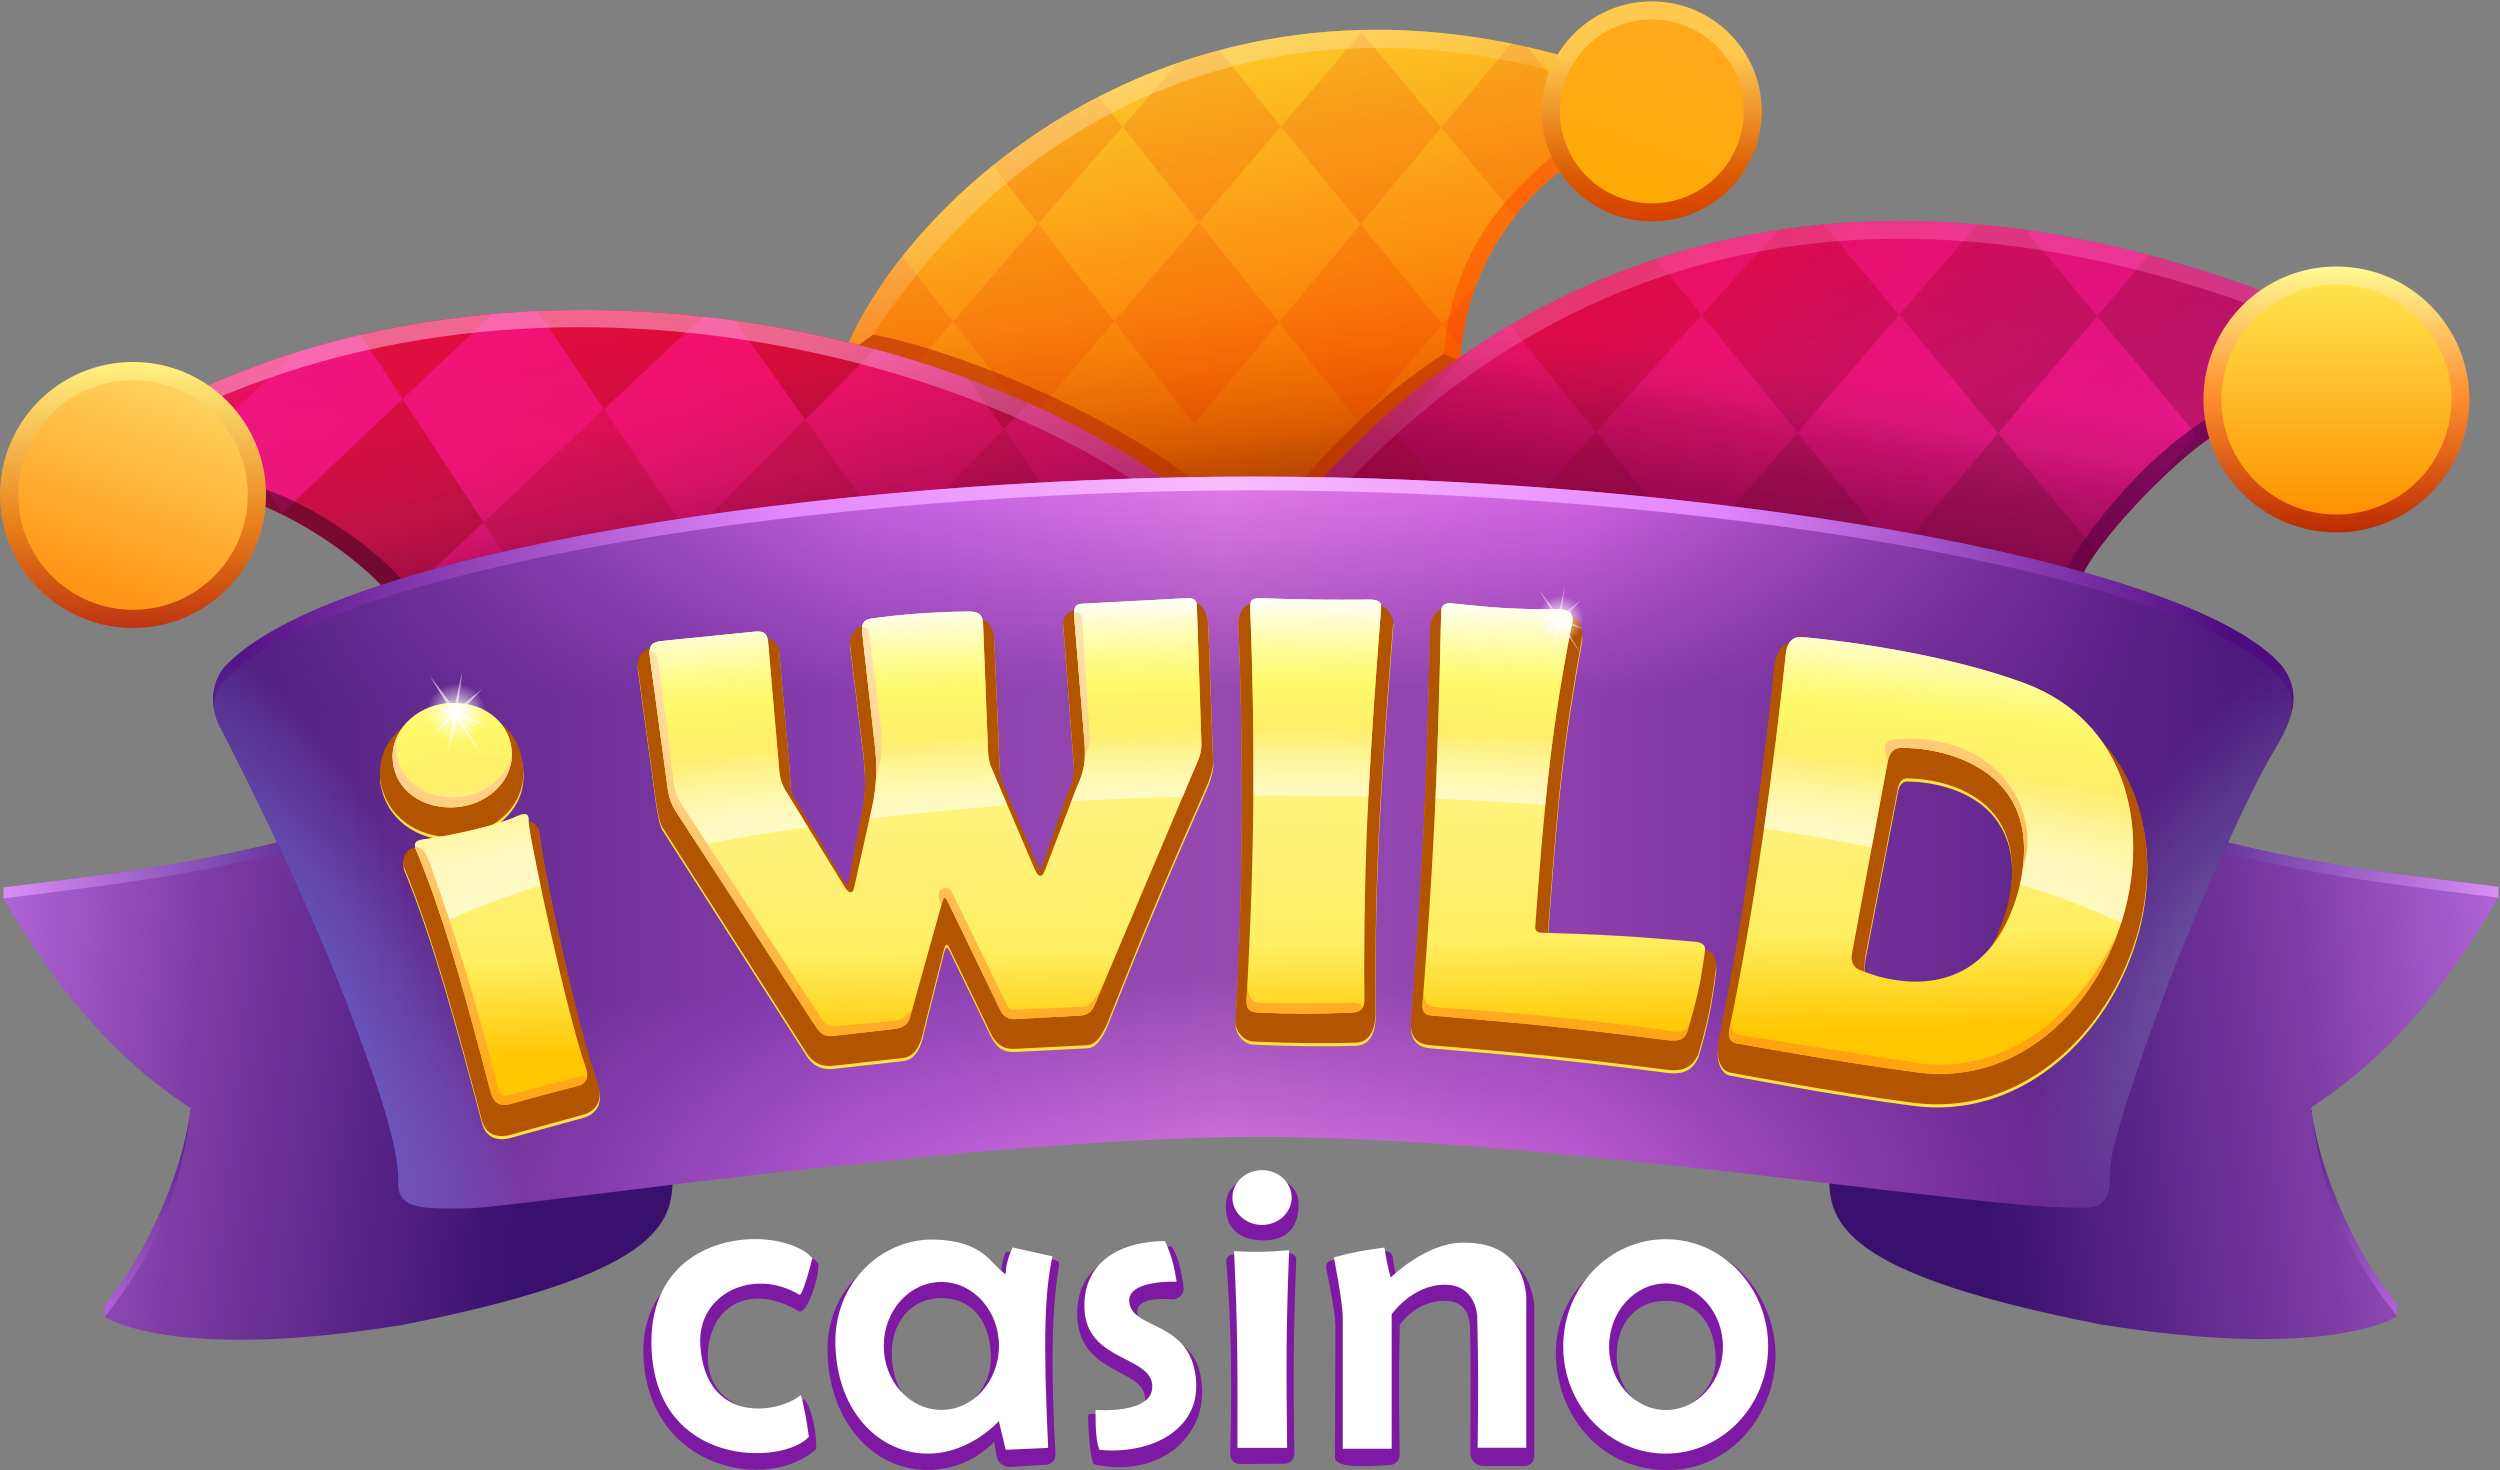 <?xml version="1.0" encoding="UTF-8"?> <svg xmlns="http://www.w3.org/2000/svg" width="760" height="447" viewBox="0 0 760 447" fill="none"><rect x="0" y="0" width="760" height="447" fill="#808080" stroke="none"/><path d="M474.145 16.739C358.455 -14.786 278.586 57.888 257.947 104.25C310.663 117.992 361.913 142.735 381.356 172.482C404.742 141.071 418.312 127.813 443.901 109.674C445.037 86.284 457.601 64.998 474.185 52.105L474.145 16.739Z" fill="url(#paint0_linear_9544_300719)"></path><path d="M474.145 16.739C358.455 -14.786 278.586 57.888 257.947 104.25C310.663 117.992 361.913 142.735 381.356 172.482C404.742 141.071 418.312 127.813 443.901 109.674C445.037 86.284 457.601 64.998 474.185 52.105L474.145 16.739Z" fill="url(#paint1_linear_9544_300719)" fill-opacity="0.4"></path><path d="M363.007 128.932L388.784 98L364.488 67.623L338.71 97.739L363.007 128.932Z" fill="#EB0F00" fill-opacity="0.13"></path><path d="M413.039 128.324L438.46 98.662L413.644 68.168L388.784 98L413.039 128.324Z" fill="#EB0F00" fill-opacity="0.13"></path><path d="M438.162 38.746L413.911 9.881L389.459 38.449L413.644 68.168L438.162 38.746Z" fill="#EB0F00" fill-opacity="0.13"></path><path d="M474.145 16.739C470.816 15.832 467.516 15.011 464.247 14.274C462.63 13.909 461.02 13.564 459.417 13.239C426.463 6.564 396.665 8.337 370.61 15.286C366.351 16.422 362.192 17.696 358.136 19.094C349.607 22.034 341.533 25.521 333.935 29.424C322.016 35.547 311.272 42.691 301.794 50.344C290.918 59.126 281.71 68.578 274.311 77.924C267.092 87.041 261.595 96.056 257.947 104.25C264.945 106.074 271.918 108.092 278.793 110.29C288.683 113.452 298.373 116.986 307.65 120.85C310.432 122.008 313.177 123.197 315.878 124.413C328.694 130.185 340.55 136.599 350.838 143.536C362.316 151.275 371.842 159.666 378.573 168.54C379.562 169.844 380.49 171.158 381.356 172.482C394.759 154.481 404.937 142.441 416.002 132.028C424.244 124.272 432.977 117.418 443.901 109.674C443.966 108.349 444.067 107.031 444.203 105.72C444.893 99.09 446.487 92.662 448.812 86.584C451.738 78.931 455.822 71.834 460.714 65.588C464.725 60.468 469.279 55.919 474.186 52.105L474.155 26.067L474.145 16.739Z" fill="#EB0F00" fill-opacity="0.13"></path><path fill-rule="evenodd" clip-rule="evenodd" d="M333.935 29.424L341.222 38.535L315.566 68.024L301.794 50.344C311.272 42.691 322.016 35.547 333.935 29.424Z" fill="#EB0F00" fill-opacity="0.13"></path><path fill-rule="evenodd" clip-rule="evenodd" d="M274.311 77.924L289.707 97.746L278.793 110.29C271.918 108.092 264.945 106.074 257.947 104.25C261.595 96.056 267.092 87.041 274.311 77.924Z" fill="#EB0F00" fill-opacity="0.13"></path><path fill-rule="evenodd" clip-rule="evenodd" d="M370.61 15.286L389.459 38.449L364.488 67.623L341.222 38.535L358.136 19.094C362.192 17.696 366.351 16.422 370.61 15.286Z" fill="#EB0F00" fill-opacity="0.13"></path><path fill-rule="evenodd" clip-rule="evenodd" d="M474.155 26.067L464.247 14.274C462.63 13.909 461.02 13.564 459.417 13.239L438.162 38.746L460.714 65.588C464.725 60.468 469.279 55.919 474.186 52.105L474.155 26.067Z" fill="#EB0F00" fill-opacity="0.13"></path><path fill-rule="evenodd" clip-rule="evenodd" d="M444.203 105.72C444.893 99.09 446.487 92.662 448.812 86.584L438.46 98.662L444.203 105.72Z" fill="#EB0F00" fill-opacity="0.13"></path><path fill-rule="evenodd" clip-rule="evenodd" d="M315.566 68.024L338.71 97.739L315.878 124.413C313.177 123.197 310.432 122.008 307.65 120.85L289.707 97.746L315.566 68.024Z" fill="#EB0F00" fill-opacity="0.13"></path><path fill-rule="evenodd" clip-rule="evenodd" d="M474.185 52.105L471.616 47.638C450.863 65.514 441.469 81.917 438.902 107.563L443.901 109.674C445.037 86.284 457.601 64.998 474.185 52.105Z" fill="#FE3D00" fill-opacity="0.4"></path><path d="M381.356 172.482C404.742 141.071 418.312 127.813 443.901 109.674L438.902 107.563C414.576 123.334 396.26 144.291 381.346 164.109L381.356 172.482Z" fill="#B72C00" fill-opacity="0.6"></path><path d="M260.869 105.023C312.547 118.909 362.272 143.285 381.356 172.483L381.346 164.109C358.265 132.96 292.672 106.561 265.4 101.759C268.202 102.716 261.405 100.488 265.4 101.759L260.869 105.023Z" fill="#B72C00" fill-opacity="0.6"></path><path d="M474.145 16.739C358.455 -14.786 278.586 57.888 257.947 104.25C258.921 104.504 259.896 104.762 260.869 105.023L265.4 101.759C310.439 32.893 385.543 -1.114 471.586 21.508L474.145 16.739Z" fill="url(#paint2_linear_9544_300719)" fill-opacity="0.5"></path><circle cx="502.147" cy="33.857" r="33.432" transform="rotate(-0.167 502.147 33.857)" fill="url(#paint3_linear_9544_300719)"></circle><circle cx="502.147" cy="33.857" r="27.949" transform="rotate(-0.167 502.147 33.857)" fill="url(#paint4_linear_9544_300719)"></circle><path d="M380.945 172.011C343.908 118.255 188.448 60.495 60.642 118.289L77.182 152.714C92.748 158.23 114.209 172.937 122.054 185.621L380.945 172.011Z" fill="url(#paint5_linear_9544_300719)"></path><path d="M380.945 172.011C343.908 118.255 188.448 60.495 60.642 118.289L77.182 152.714C92.748 158.23 114.209 172.937 122.054 185.621L380.945 172.011Z" fill="url(#paint6_radial_9544_300719)" fill-opacity="0.28"></path><g style="mix-blend-mode:multiply"><path fill-rule="evenodd" clip-rule="evenodd" d="M149.69 95.445C136.34 96.624 122.936 98.699 109.626 101.789L122.409 121.295L149.69 95.445Z" fill="url(#paint7_linear_9544_300719)" fill-opacity="0.27"></path><path fill-rule="evenodd" clip-rule="evenodd" d="M213.648 96.252C197.288 94.455 180.445 93.799 163.431 94.54L183.612 124.42L213.648 96.252Z" fill="url(#paint8_linear_9544_300719)" fill-opacity="0.27"></path><path fill-rule="evenodd" clip-rule="evenodd" d="M266.001 106.134C252.408 102.465 238.127 99.511 223.393 97.465L244.77 127.521L266.001 106.134Z" fill="url(#paint9_linear_9544_300719)" fill-opacity="0.27"></path><path fill-rule="evenodd" clip-rule="evenodd" d="M312.697 122.601C306.867 120.004 300.786 117.53 294.487 115.202L305.125 130.446L312.697 122.601Z" fill="url(#paint10_linear_9544_300719)" fill-opacity="0.27"></path><path fill-rule="evenodd" clip-rule="evenodd" d="M122.409 121.295L146.973 158.779L120.624 183.489C113.523 173.658 99.114 163.01 86.086 156.54L85.751 156.029L122.409 121.295Z" fill="url(#paint11_linear_9544_300719)" fill-opacity="0.27"></path><path fill-rule="evenodd" clip-rule="evenodd" d="M380.945 172.011C374.563 162.749 364.666 153.368 352 144.479L349.369 146.86L330.338 166.577L305.125 130.446L312.697 122.601C306.867 120.004 300.786 117.53 294.487 115.202L305.125 130.446L271.573 165.206L244.77 127.521L266.001 106.134C252.408 102.465 238.127 99.511 223.393 97.465L244.77 127.521L209.621 162.928L183.612 124.42L213.648 96.252C197.288 94.455 180.445 93.799 163.431 94.54L183.612 124.42L146.973 158.779L122.409 121.295L149.69 95.445C136.34 96.624 122.936 98.699 109.626 101.789L122.409 121.295L85.751 156.029L67.576 128.295L89.88 107.161C80.019 110.251 70.252 113.944 60.642 118.29L77.182 152.714C79.995 153.711 83.002 155.008 86.086 156.54C99.114 163.01 113.523 173.658 120.624 183.489L146.973 158.779L163.147 183.461L190.674 182.014L221.42 180.397L258.808 178.432L280.18 177.308L322.107 175.104L380.945 172.011Z" fill="url(#paint12_linear_9544_300719)" fill-opacity="0.27"></path></g><path d="M77.182 152.714C92.748 158.23 114.209 172.937 122.054 185.621L128.333 185.291L126.576 182.068C118.73 169.384 97.269 154.677 81.703 149.161L74.246 146.604L77.182 152.714Z" fill="#2F001B" fill-opacity="0.5"></path><path d="M380.945 172.011C343.908 118.255 188.448 60.495 60.642 118.29L62.651 122.472C186.197 67.892 333.313 120.895 375.817 172.872L380.945 172.011Z" fill="url(#paint13_linear_9544_300719)" fill-opacity="0.5"></path><path d="M380.945 172.011C343.908 118.255 188.448 60.495 60.642 118.289L77.182 152.714C92.748 158.23 114.209 172.937 122.054 185.621L380.945 172.011Z" fill="url(#paint14_linear_9544_300719)"></path><circle cx="40.435" cy="150.473" r="40.435" fill="url(#paint15_linear_9544_300719)"></circle><circle cx="40.435" cy="150.473" r="34.896" fill="url(#paint16_linear_9544_300719)"></circle><path d="M695.196 91.391C523.61 23.956 424.206 113.62 388.052 162.597L633.145 174.489C639 162.597 662.977 137.597 675.511 130.822L695.196 91.391Z" fill="url(#paint17_linear_9544_300719)"></path><path d="M695.196 91.391C523.61 23.956 424.206 113.62 388.052 162.597L633.145 174.489C639 162.597 662.977 137.597 675.511 130.822L695.196 91.391Z" fill="url(#paint18_radial_9544_300719)" fill-opacity="0.29"></path><g style="mix-blend-mode:multiply"><path fill-rule="evenodd" clip-rule="evenodd" d="M653.254 77.546C666.723 81.12 680.702 85.695 695.196 91.391L675.511 130.822C669.471 134.087 660.772 141.585 652.726 149.808L667.702 132.142L637.569 96.079L653.254 77.546ZM607.41 131.713L637.569 96.079L615.69 69.893C610.766 69.203 605.92 68.65 601.152 68.227L577.351 95.733L554.378 68.236C549.717 68.671 545.149 69.233 540.674 69.913L517.291 95.762L503.422 78.784C487.052 84.168 472.272 91.097 459.051 98.865L485.156 131.286L453.94 165.794L514.195 168.718L515.339 168.773L573.651 171.602L579.472 171.885L631.855 174.427L633.145 174.489C634.116 172.517 635.586 170.184 637.419 167.633L607.41 131.713ZM546.443 131.451L514.764 168.059L485.156 131.286L517.291 95.762L546.443 131.451ZM546.443 131.451L576.495 168.241L607.41 131.713L577.351 95.733L546.443 131.451ZM446.569 106.739C419.639 124.927 400.247 146.076 388.052 162.597L410.338 163.678L450.781 165.641L424.233 131.207L446.569 106.739Z" fill="url(#paint19_linear_9544_300719)" fill-opacity="0.27"></path></g><path d="M675.511 130.822L679.789 122.252C656.693 133.274 636.047 158.293 627.291 174.205L633.145 174.489C639 162.597 662.977 137.597 675.511 130.822Z" fill="#54004B" fill-opacity="0.66"></path><path d="M695.196 91.391C523.61 23.956 424.206 113.62 388.052 162.597L395.402 162.954C434.758 114.48 525.971 31.999 692.941 95.908L695.196 91.391Z" fill="url(#paint20_linear_9544_300719)" fill-opacity="0.34"></path><path d="M695.196 91.391C523.61 23.956 424.206 113.62 388.052 162.597L633.145 174.489C639 162.597 662.977 137.597 675.511 130.822L695.196 91.391Z" fill="url(#paint21_linear_9544_300719)"></path><circle cx="710.27" cy="121.435" r="40.415" fill="url(#paint22_linear_9544_300719)"></circle><circle cx="710.27" cy="121.435" r="34.978" fill="url(#paint23_linear_9544_300719)"></circle><path d="M638.168 402.548C564.576 388.058 556.1 373.679 556.1 358.791L609.093 328.01L671.392 254.651C703.515 262.852 723.792 265.097 759.496 269.581V272.899C743.908 299.725 726.472 321.097 702.648 336.64C704.818 357.656 718.535 385.227 728.715 396.207V400.136C728.715 400.136 708.394 414.004 638.168 402.548Z" fill="url(#paint24_linear_9544_300719)"></path><path d="M728.715 400.136V396.207C718.535 385.227 704.818 357.656 702.648 336.64C705.182 361.177 712.946 380.413 728.715 400.136Z" fill="url(#paint25_linear_9544_300719)"></path><path d="M759.496 272.899V269.581C757.18 269.29 754.93 269.009 752.737 268.735L752.728 268.733C721.109 264.78 701.429 262.32 671.392 254.651V257.969C701.429 265.637 721.109 268.098 752.728 272.051C754.924 272.326 757.177 272.608 759.496 272.899Z" fill="url(#paint26_linear_9544_300719)"></path><path d="M122.383 402.759C195.975 388.269 204.451 373.89 204.451 359.002L151.458 328.221L89.159 254.862C57.035 263.063 36.758 265.308 1.055 269.792V273.11C16.643 299.936 34.079 321.309 57.903 336.851C55.732 357.867 42.016 385.438 31.836 396.418V400.347C31.836 400.347 52.157 414.215 122.383 402.759Z" fill="url(#paint27_linear_9544_300719)"></path><path d="M31.836 400.347V396.418C42.016 385.438 55.732 357.867 57.903 336.851C55.369 361.388 47.605 380.624 31.836 400.347Z" fill="url(#paint28_linear_9544_300719)"></path><path d="M1.055 273.11V269.792C3.37 269.501 5.621 269.22 7.814 268.946L7.823 268.945C39.442 264.991 59.121 262.531 89.159 254.862V258.18C59.121 265.848 39.442 268.309 7.823 272.262C5.627 272.537 3.374 272.819 1.055 273.11Z" fill="url(#paint29_linear_9544_300719)"></path><path d="M66.529 220.313C66.529 220.313 92.978 270.617 107.971 311.714C117.206 336.069 121.315 350.852 121.065 359.356C120.815 367.859 128.52 367.423 142.447 367.308C156.374 367.194 296.281 345.878 381.531 345.587C466.781 345.296 598.404 367.106 630.541 367.106C634.655 367.106 638.511 367.732 640.485 363.631C641.786 360.929 641.073 357.983 641.671 353.36C642.757 344.972 650.85 321.242 658.613 300.525C667.687 276.313 684.037 240.027 691.186 228.368C698.336 216.709 698.886 209.89 693.95 202.796C665.366 168.872 509.971 144.883 381.531 144.883C253.091 144.883 101.268 167.371 68.251 202.796C68.251 202.796 61.782 209.835 66.529 220.313Z" fill="url(#paint30_linear_9544_300719)"></path><path d="M66.529 220.313C66.529 220.313 92.978 270.617 107.971 311.714C117.206 336.069 121.315 350.852 121.065 359.356C120.815 367.859 128.52 367.423 142.447 367.308C156.374 367.194 296.281 345.878 381.531 345.587C466.781 345.296 598.404 367.106 630.541 367.106C634.655 367.106 638.511 367.732 640.485 363.631C641.786 360.929 641.073 357.983 641.671 353.36C642.757 344.972 650.85 321.242 658.613 300.525C667.687 276.313 684.037 240.027 691.186 228.368C698.336 216.709 698.886 209.89 693.95 202.796C665.366 168.872 509.971 144.883 381.531 144.883C253.091 144.883 101.268 167.371 68.251 202.796C68.251 202.796 61.782 209.835 66.529 220.313Z" fill="url(#paint31_radial_9544_300719)"></path><path fill-rule="evenodd" clip-rule="evenodd" d="M68.251 202.796C68.251 202.796 64.085 207.33 64.893 214.536C65.597 210.741 66.892 208.421 68.251 206.963C101.268 171.537 253.091 149.05 381.531 149.05C509.971 149.05 665.366 173.039 693.95 206.963C695.476 208.774 696.828 211.332 696.594 216.68C697.936 211.374 696.97 207.136 693.95 202.796C665.366 168.872 509.971 144.883 381.531 144.883C253.091 144.883 101.268 167.371 68.251 202.796Z" fill="url(#paint32_linear_9544_300719)"></path><path d="M66.529 220.313C66.529 220.313 92.978 270.617 107.971 311.714C117.206 336.069 121.315 350.852 121.065 359.356C120.815 367.859 128.52 367.423 142.447 367.308C156.374 367.194 296.281 345.878 381.531 345.587C466.781 345.296 598.404 367.106 630.541 367.106C634.655 367.106 638.511 367.732 640.485 363.631C641.786 360.929 641.073 357.983 641.671 353.36C642.757 344.972 650.85 321.242 658.613 300.525C667.687 276.313 684.037 240.027 691.186 228.368C698.336 216.709 698.886 209.89 693.95 202.796C665.366 168.872 509.971 144.883 381.531 144.883C253.091 144.883 101.268 167.371 68.251 202.796C68.251 202.796 61.782 209.835 66.529 220.313Z" fill="url(#paint33_radial_9544_300719)" fill-opacity="0.37"></path><path d="M66.529 220.313C66.529 220.313 92.978 270.617 107.971 311.714C117.206 336.069 121.315 350.852 121.065 359.356C120.815 367.859 128.52 367.423 142.447 367.308C156.374 367.194 296.281 345.878 381.531 345.587C466.781 345.296 598.404 367.106 630.541 367.106C634.655 367.106 638.511 367.732 640.485 363.631C641.786 360.929 641.073 357.983 641.671 353.36C642.757 344.972 650.85 321.242 658.613 300.525C667.687 276.313 684.037 240.027 691.186 228.368C698.336 216.709 698.886 209.89 693.95 202.796C665.366 168.872 509.971 144.883 381.531 144.883C253.091 144.883 101.268 167.371 68.251 202.796C68.251 202.796 61.782 209.835 66.529 220.313Z" fill="url(#paint34_radial_9544_300719)" fill-opacity="0.6"></path><path d="M123.307 265.592C131.639 285.894 139.033 313.116 146.544 341.497C148.018 347.065 152.867 346.704 155.895 345.766C158.923 344.828 176.561 340.099 177.961 339.633C179.361 339.166 184.169 336.868 181.701 329.97C176.091 314.294 165.68 268.055 164.012 253.962C163.814 252.294 162.164 249.248 157.408 251.446C152.652 253.644 136.552 257.228 126.066 258.693C123.337 259.075 121.651 262.298 123.307 265.592Z" fill="#FFE140"></path><path d="M159.106 234.559C160.124 247.413 147.486 255.429 137.224 255.429C126.962 255.429 117.243 249.268 115.588 237.738C114.57 222.848 128.489 217.121 138.751 217.121C149.013 217.121 158.088 221.705 159.106 234.559Z" fill="#FFE140"></path><path d="M193.914 203.638C193.547 200.528 195.58 198.298 198.569 197.866L228.598 194.722C232.568 193.627 236.561 195.571 236.878 198.311L240.089 234.559C240.274 237.479 240.329 241.125 240.988 242.582L256.963 269.453C257.159 269.774 257.703 270.202 257.978 269.453L261.949 248.399C263.264 243.188 263.225 237.098 262.503 230.023L258.44 196.847C258.151 194.296 260.203 191.512 262.041 191.24C269.228 190.175 285.948 189.309 297.562 189.189C301.636 189.147 302.293 193.981 302.368 196.847L303.671 227.804C303.796 230.824 303.759 236.528 304.731 238.557L315.49 263.971C315.49 263.971 316.292 265.716 316.952 263.971L324.647 241.882C327.014 236.817 326.627 235.024 326.135 228.855L323.266 190.77C323.266 188.344 324.594 186.676 326.666 186.478L363.43 184.478C365.982 184.265 367.362 188.542 367.362 191.304L368.849 232.638C368.849 235.232 367.347 239.027 366.689 240.393C354.804 267.287 348.436 282.372 337.741 309.288C337.171 310.81 334.638 318.356 330.83 318.672L308.258 319.814C304.263 319.814 302.361 318.038 299.951 312.395L288.729 289.252C288.005 287.796 287.609 287.758 287.115 289.252L280.85 314.078C280.352 317.372 278.557 322.017 274.887 322.534L252.556 325.027C249.195 325.027 247.043 323.884 245.075 320.799L201.387 252.395C200.405 250.763 199.686 246.096 199.43 244.342L193.914 203.638Z" fill="#FFE140"></path><path d="M376.562 191.304C376.459 188.591 377.288 184.33 381.302 184.478C394.343 184.961 405.679 184.551 418.472 184.478C420.645 184.478 423.758 187.882 423.575 190.302C420.158 235.296 417.891 262.08 418.197 308.76C418.197 316.796 414.195 317.841 412.496 317.9C402.814 318.232 392.296 318.059 381.109 317.582C377.916 317.446 375.439 314.113 375.612 311.139C378.049 269.295 377.983 228.582 376.562 191.304Z" fill="#FFE140"></path><path fill-rule="evenodd" clip-rule="evenodd" d="M522.51 317.088C530.072 280.75 535.814 238.24 539.557 202.71C540.003 200.266 541.341 196.097 544.82 196.491C544.82 196.491 590.625 201.753 620.249 212.598C683.718 241.94 645.425 344.479 581.657 336.187C557.959 333.106 525.798 326.963 525.798 326.963C523.39 326.433 521.351 322.657 522.51 317.088ZM579.756 237.577C577.538 237.577 577.072 240.361 577.072 240.361L567.333 290.584C566.828 292.949 566.407 297.564 567.771 298.351C567.771 298.351 598.952 317.884 610.484 275.744C617.979 241.936 589.224 237.577 579.756 237.577Z" fill="#FFE140"></path><path d="M439.365 186.186C452.103 187.587 464.517 188.245 477.158 188.245C480.392 188.245 481.415 192.449 480.879 195.468C475.391 226.383 473.923 239.919 471.023 279.008C470.929 280.268 470.002 287.769 471.864 287.84C490.153 288.364 499.298 289.535 517.431 289.535C521.703 289.535 521.914 293.892 521.703 295.554C520.431 305.586 519.163 312.062 516.257 321.572C515.16 323.755 513.429 327.01 506.859 326.163C479.422 322.629 462.973 321.009 434.883 318.688C429.863 318.273 428.707 315.075 429.01 311.139C432.226 269.374 433.67 243.62 434.769 192.623C434.811 190.565 435.722 185.785 439.365 186.186Z" fill="#FFE140"></path><path d="M123.252 264.642C131.585 284.943 138.978 312.165 146.49 340.547C147.964 346.115 152.813 345.754 155.841 344.815C158.869 343.877 176.507 339.149 177.907 338.682C179.307 338.215 184.115 335.917 181.646 329.019C176.037 313.343 165.626 267.104 163.957 253.012C163.76 251.344 162.11 248.297 157.354 250.495C152.598 252.694 136.498 256.277 126.012 257.743C123.283 258.124 121.597 261.347 123.252 264.642Z" fill="#B25400"></path><path d="M159.051 233.609C160.07 246.463 147.431 254.478 137.169 254.478C126.907 254.478 117.188 248.317 115.534 236.788C114.516 221.897 128.435 216.17 138.697 216.17C148.959 216.17 158.033 220.754 159.051 233.609Z" fill="#B25400"></path><path d="M193.86 202.687C193.493 199.578 195.525 197.347 198.515 196.915L228.543 193.771C232.514 192.676 236.507 194.621 236.824 197.36L240.034 233.609C240.22 236.528 240.275 240.175 240.933 241.631L256.908 268.502C257.105 268.824 257.648 269.251 257.924 268.502L261.895 247.449C263.21 242.237 263.171 236.147 262.449 229.073L258.386 195.897C258.097 193.346 260.149 190.562 261.987 190.289C269.174 189.224 285.894 188.359 297.507 188.239C301.582 188.197 302.238 193.03 302.314 195.897L303.617 226.853C303.742 229.873 303.705 235.578 304.676 237.607L315.436 263.02C315.436 263.02 316.237 264.766 316.898 263.02L324.593 240.931C326.96 235.866 326.573 234.074 326.08 227.904L323.211 189.82C323.211 187.393 324.539 185.726 326.612 185.527L363.376 183.528C365.928 183.315 367.307 187.591 367.307 190.354L368.795 231.687C368.795 234.282 367.293 238.076 366.635 239.442C354.75 266.336 348.382 281.421 337.687 308.338C337.116 309.86 334.583 317.405 330.776 317.722L308.203 318.863C304.209 318.863 302.307 317.088 299.897 311.445L288.674 288.302C287.951 286.846 287.555 286.808 287.061 288.302L280.795 313.128C280.298 316.422 278.502 321.066 274.833 321.583L252.501 324.077C249.141 324.077 246.988 322.933 245.021 319.849L201.333 251.444C200.351 249.813 199.632 245.145 199.376 243.392L193.86 202.687Z" fill="#B25400"></path><path d="M376.508 190.354C376.405 187.641 377.234 183.379 381.248 183.528C394.288 184.011 405.625 183.6 418.418 183.528C420.591 183.528 423.704 186.932 423.52 189.351C420.104 234.345 417.837 261.129 418.142 307.81C418.142 315.846 414.141 316.891 412.442 316.949C402.76 317.282 392.241 317.108 381.055 316.631C377.862 316.495 375.385 313.163 375.558 310.189C377.995 268.344 377.928 227.631 376.508 190.354Z" fill="#B25400"></path><path fill-rule="evenodd" clip-rule="evenodd" d="M522.456 316.137C530.018 279.799 535.76 237.29 539.503 201.76C539.949 199.315 541.287 195.147 544.765 195.541C544.765 195.541 590.571 200.803 620.195 211.647C683.664 240.99 645.371 343.528 581.603 335.237C557.905 332.155 525.743 326.013 525.743 326.013C523.336 325.482 521.297 321.706 522.456 316.137ZM579.702 236.626C577.484 236.626 577.018 239.411 577.018 239.411L567.278 289.633C566.774 291.998 566.353 296.613 567.717 297.401C567.717 297.401 598.898 316.933 610.429 274.793C617.924 240.986 589.17 236.626 579.702 236.626Z" fill="#B25400"></path><path d="M439.311 185.235C452.049 186.636 464.462 187.295 477.104 187.295C480.337 187.295 481.361 191.499 480.825 194.518C475.336 225.433 473.869 238.968 470.968 278.058C470.875 279.318 469.948 286.819 471.809 286.889C490.099 287.414 499.244 288.584 517.377 288.584C521.648 288.584 521.859 292.941 521.648 294.604C520.376 304.636 519.109 311.111 516.202 320.621C515.105 322.804 513.375 326.059 506.805 325.213C479.367 321.679 462.919 320.059 434.829 317.738C429.809 317.323 428.652 314.125 428.956 310.189C432.172 268.423 433.616 242.67 434.714 191.672C434.757 189.614 435.667 184.834 439.311 185.235Z" fill="#B25400"></path><path d="M127.062 259.712C135.395 280.013 141.313 302.376 148.825 330.758L149.182 332.104C150.478 336.395 153.118 336.29 156.146 335.352C159.174 334.414 175.658 330.093 175.658 330.093C175.658 330.093 179.928 329.603 178.004 324.228C172.395 308.551 161.626 257.943 160.744 250.496C160.547 248.828 161.478 246.119 156.722 248.317C151.966 250.515 139.224 253.707 128.739 255.173C126.01 255.554 125.406 256.417 127.062 259.712Z" fill="url(#paint35_linear_9544_300719)"></path><path d="M155.614 229.32C155.614 238.116 147.232 245.447 136.97 245.447C126.708 245.447 119.352 238.768 119.352 229.972C119.352 221.176 127.651 213.705 137.913 213.705C148.175 213.705 155.614 220.524 155.614 229.32Z" fill="url(#paint36_linear_9544_300719)"></path><path d="M197.546 199.652C197.179 196.542 197.868 195.316 200.857 194.884L228.291 192.128C232.077 191.563 233.173 192.327 233.491 195.066L236.893 234.117C237.078 237.037 238.025 239.248 239.555 241.513L256.862 269.766C258.081 271.703 259.238 271.815 259.672 269.766L264.702 247.134C266.017 241.923 266.847 235.278 266.125 228.203L262.082 191.962C261.793 189.412 262.879 188.347 264.717 188.074C271.903 187.009 282.672 186.015 294.286 185.895C297.744 185.895 298.785 186.954 298.86 189.82L300.35 227.905C300.475 230.925 300.848 232.349 301.82 234.378L314.699 264.589C315.792 266.721 316.715 266.905 317.657 264.589L327.272 239.442C329.638 234.378 330.131 231.263 329.638 225.094L326.507 186.96C326.507 184.534 326.886 183.726 328.959 183.528L360.536 181.861C363.088 181.648 363.862 182.466 363.862 184.592L365.243 225.991C365.243 228.585 364.575 230.489 363.917 231.855L332.886 305.24C331.977 307.431 330.903 308.563 328.448 308.736L308.68 309.812C306.582 309.955 305.067 309.256 303.838 306.585L288.104 274.04C287.38 272.584 286.984 272.546 286.49 274.04L276.807 308.736C276.319 310.994 275.168 312.309 272.1 312.771L253.273 314.923C251.002 315.193 249.592 314.645 247.625 311.56L204.994 245.933C204.011 244.302 203.317 242.11 203.062 240.356L197.546 199.652Z" fill="url(#paint37_linear_9544_300719)"></path><path d="M380.093 185.527C379.99 182.814 380.093 181.738 383.422 181.861C396.462 182.344 403.657 182.353 416.451 182.281C418.623 182.281 420.001 182.826 419.867 184.592C416.451 229.586 414.477 257.395 414.782 304.076C414.782 307.064 412.928 307.734 411.207 307.81C399.928 308.311 393.633 308.287 382.446 307.81C379.494 307.684 378.777 306.494 378.951 303.52C381.439 260.799 381.568 224.236 380.093 185.527Z" fill="url(#paint38_linear_9544_300719)"></path><path d="M438.093 186.932L438.096 186.795C438.139 184.737 438.173 183.053 441.817 183.454C454.555 184.855 461.008 185.235 473.65 185.235C476.883 185.235 478.531 186.344 477.936 189.351C471.614 221.289 469.625 242.448 466.725 281.537C466.631 282.797 467.041 283.484 468.903 283.554C487.192 284.079 497.378 284.69 515.439 286.296C516.968 286.432 518.554 287.133 518.343 288.796C517.07 298.828 515.744 304.427 512.838 313.937C511.741 316.12 510.565 316.651 506.245 316.138C478.807 312.603 463.199 311.039 435.109 308.717C432.91 308.513 432.275 307.404 432.447 305.169C435.664 263.404 436.995 237.929 438.093 186.932Z" fill="url(#paint39_linear_9544_300719)"></path><path fill-rule="evenodd" clip-rule="evenodd" d="M525.783 312.597C533.345 276.258 539.224 233.653 542.967 198.123C543.414 195.678 544.617 193.294 548.095 193.688C548.095 193.688 585.567 196.755 615.191 207.6C676.839 230.167 645.218 334.111 582.935 326.012C559.237 322.931 527.861 317.17 527.861 317.17C525.454 316.639 525.361 314.623 525.783 312.597ZM577.412 227.387C574.347 227.555 573.864 231.526 573.864 231.526L563.022 289.774C562.518 292.139 563.433 293.817 564.796 294.604C564.796 294.604 602.15 312.597 613.682 270.457C623.414 231.526 586.866 226.866 577.412 227.387Z" fill="url(#paint40_linear_9544_300719)"></path><path d="M155.614 229.32C155.614 238.116 147.232 245.447 136.97 245.447C126.708 245.447 119.352 238.768 119.352 229.972C119.352 221.176 127.651 213.705 137.913 213.705C148.175 213.705 155.614 220.524 155.614 229.32Z" fill="url(#paint41_radial_9544_300719)"></path><path fill-rule="evenodd" clip-rule="evenodd" d="M134.638 280.537C132.278 273.279 129.8 266.384 127.062 259.712C125.406 256.417 126.01 255.554 128.739 255.173C139.224 253.707 151.966 250.515 156.722 248.317C160.69 246.483 160.699 248.065 160.708 249.608C160.71 249.914 160.711 250.219 160.744 250.496C161.035 252.949 162.399 260.089 164.298 269.121C153.413 272.591 143.467 276.395 134.638 280.537Z" fill="url(#paint42_radial_9544_300719)"></path><path fill-rule="evenodd" clip-rule="evenodd" d="M200.857 194.884C197.868 195.316 197.179 196.542 197.546 199.652L203.062 240.356C203.317 242.11 204.011 244.302 204.994 245.933L212.223 257.061C222.911 254.947 234.07 253.055 245.601 251.383L239.555 241.513C238.025 239.248 237.078 237.037 236.893 234.117L233.491 195.066C233.173 192.327 232.077 191.563 228.291 192.128L200.857 194.884ZM264.308 248.903C277.927 247.259 291.966 245.903 306.278 244.834L301.82 234.378C300.848 232.349 300.475 230.925 300.35 227.905L298.86 189.82C298.785 186.954 297.744 185.895 294.286 185.895C282.672 186.015 271.903 187.009 264.717 188.074C262.879 188.347 261.793 189.412 262.082 191.962L266.125 228.203C266.847 235.278 266.017 241.923 264.702 247.134L264.308 248.903ZM325.694 243.569C336.876 242.944 348.181 242.488 359.542 242.202L363.917 231.855C364.575 230.489 365.243 228.585 365.243 225.991L363.862 184.592C363.862 182.466 363.088 181.648 360.536 181.861L328.959 183.528C326.886 183.726 326.507 184.534 326.507 186.96L329.638 225.094C330.131 231.263 329.638 234.378 327.272 239.442L325.694 243.569Z" fill="url(#paint43_radial_9544_300719)"></path><path fill-rule="evenodd" clip-rule="evenodd" d="M383.422 181.861C380.093 181.738 379.99 182.814 380.093 185.527C380.816 204.495 381.153 222.947 381.017 241.86C392.688 241.783 404.374 241.882 416.004 242.156C416.887 224.268 418.207 206.46 419.867 184.592C420.001 182.826 418.623 182.281 416.451 182.281C403.657 182.353 396.462 182.344 383.422 181.861Z" fill="url(#paint44_radial_9544_300719)"></path><path fill-rule="evenodd" clip-rule="evenodd" d="M438.096 186.795L438.093 186.932C437.612 209.292 437.085 226.746 436.375 242.818C447.622 243.285 458.776 243.917 469.771 244.715C471.637 225.684 473.906 209.707 477.936 189.351C478.531 186.344 476.883 185.235 473.65 185.235C461.008 185.235 454.555 184.855 441.817 183.454C438.173 183.053 438.139 184.737 438.096 186.795Z" fill="url(#paint45_radial_9544_300719)"></path><path fill-rule="evenodd" clip-rule="evenodd" d="M542.967 198.123C541.196 214.938 538.946 233.339 536.265 251.91C547.594 253.589 558.543 255.476 569.016 257.57L573.864 231.526C573.864 231.526 574.347 227.555 577.412 227.387C586.733 226.873 622.392 231.396 614.065 268.836C625.453 272.391 635.788 276.292 644.861 280.537C653.908 252.225 646.843 219.187 615.191 207.6C585.567 196.755 548.095 193.688 548.095 193.688C544.617 193.294 543.414 195.678 542.967 198.123Z" fill="url(#paint46_radial_9544_300719)"></path><path fill-rule="evenodd" clip-rule="evenodd" d="M136.97 245.446C146.537 245.446 154.47 239.075 155.501 231.085C145.699 250.495 116.45 243.106 121.083 223.18C119.972 225.261 119.352 227.567 119.352 229.972C119.352 238.768 126.708 245.446 136.97 245.446Z" fill="url(#paint47_linear_9544_300719)"></path><path fill-rule="evenodd" clip-rule="evenodd" d="M148.825 330.757C141.313 302.376 135.395 280.013 127.062 259.712C126.57 258.734 126.278 257.97 126.181 257.369C128.279 257.49 129.165 258.776 130.282 261.335C139.725 287.994 144.358 303.341 151.534 331.372C151.969 332.612 153.001 333.363 154.353 333.017L175.658 327.379C176.962 327.022 177.601 327.007 178.397 327.673C177.883 329.838 175.658 330.093 175.658 330.093C175.658 330.093 159.174 334.414 156.146 335.352C153.118 336.29 150.478 336.395 149.182 332.104L148.825 330.757Z" fill="url(#paint48_linear_9544_300719)"></path><path fill-rule="evenodd" clip-rule="evenodd" d="M197.476 197.786C197.433 198.317 197.461 198.934 197.546 199.652L203.062 240.356C203.317 242.11 204.011 244.302 204.994 245.933L247.625 311.56C249.592 314.645 251.002 315.193 253.273 314.922L272.1 312.771C275.168 312.309 276.319 310.994 276.807 308.736L277.424 306.527C275.869 309.094 273.522 310.14 272.1 310.313L253.273 312.091C252.124 312.194 250.75 311.302 249.826 309.823L207 244.212C205.991 242.602 205.467 241.638 204.994 239.244L200.062 200.871C199.816 198.856 199.231 198.2 197.476 197.786Z" fill="url(#paint49_linear_9544_300719)"></path><path d="M326.507 186.96L329.638 225.094C329.763 226.652 329.824 228.015 329.809 229.264C330.93 227.77 331.424 225.723 331.293 223.675L328.959 188.622C328.959 186.96 328.099 185.895 326.519 186.301C326.511 186.506 326.507 186.726 326.507 186.96Z" fill="url(#paint50_linear_9544_300719)"></path><path d="M328.448 308.736C330.903 308.563 331.977 307.431 332.886 305.24L335.26 299.627C333.111 303.276 331.416 306.018 329.453 306.018L308.403 306.967C307.204 306.967 306.529 306.392 305.955 305.24L289.137 270.709C288.403 269.422 286.372 269.758 285.605 271.014C284.838 272.27 286.129 275.333 286.129 275.333L286.49 274.04C286.984 272.546 287.38 272.584 288.104 274.04L303.838 306.585C305.067 309.256 306.582 309.954 308.68 309.812L328.448 308.736Z" fill="url(#paint51_linear_9544_300719)"></path><path d="M262.082 191.962L266.125 228.203C266.4 230.897 266.449 233.528 266.333 236.042C267.693 232.34 268.401 228.032 267.726 220.607L264.266 192.932C264.189 191.462 263.706 190.921 262.082 190.503C262.021 190.924 262.019 191.408 262.082 191.962Z" fill="url(#paint52_linear_9544_300719)"></path><path fill-rule="evenodd" clip-rule="evenodd" d="M411.207 307.81C412.253 307.763 413.349 307.498 414.047 306.625C414.02 305.21 413.284 304.819 410.749 304.816C399.635 305.141 386.414 305.128 382.75 304.816C380.31 304.609 379.285 302.724 379.223 298.701C379.135 300.299 379.045 301.905 378.951 303.52C378.777 306.494 379.494 307.684 382.446 307.81C393.633 308.287 399.928 308.311 411.207 307.81Z" fill="url(#paint53_linear_9544_300719)"></path><path fill-rule="evenodd" clip-rule="evenodd" d="M512.838 313.936C513.033 313.298 513.221 312.678 513.402 312.072C511.859 313.331 510.982 313.893 509.303 313.59C481.072 309.769 465.241 308.186 437.003 306.245C434.064 306.043 433.06 305.185 432.712 301.714C432.625 302.853 432.537 304.005 432.447 305.169C432.275 307.404 432.91 308.513 435.109 308.717C463.199 311.039 478.807 312.603 506.245 316.137C510.565 316.651 511.741 316.12 512.838 313.936Z" fill="url(#paint54_linear_9544_300719)"></path><path d="M573.864 231.526C573.864 231.526 574.347 227.555 577.412 227.387C586.329 226.896 619.348 231.013 614.906 264.147C621.234 245.417 606.18 222.203 575.861 224.754C574.132 225.055 572.835 226.352 573.045 227.387L573.864 231.526Z" fill="url(#paint55_linear_9544_300719)"></path><path d="M527.861 317.17C527.861 317.17 559.237 322.931 582.935 326.012C612.156 329.812 634.627 308.95 643.885 283.401C629.579 313.046 606.698 325.881 584.187 323.335L528.756 314.646C526.714 314.192 526.255 313.233 526.241 310.375C526.089 311.118 525.936 311.859 525.783 312.597C525.361 314.623 525.454 316.639 527.861 317.17Z" fill="url(#paint56_linear_9544_300719)"></path><path fill-rule="evenodd" clip-rule="evenodd" d="M304.328 388.777C299.595 385.776 299.293 379.167 283.882 378.826C268.47 378.485 250.525 390.177 251.592 412.327C252.563 432.473 265.544 447.048 282.329 446.869C295.019 446.734 302.234 438.283 302.234 438.283L302.943 442.61C303.275 444.636 305.088 446.082 307.138 445.955L318.049 445.279C319.701 445.177 320.955 443.726 320.862 442.073C318.058 392.262 322.932 384.812 321.762 383.582C320.568 382.329 305.821 380.478 305.821 380.478C304.59 383.135 304.328 386.145 304.328 388.777ZM286.173 429.817C292.113 429.817 301.212 423.564 301.212 412.823C301.212 402.081 295.844 394.625 286.173 394.625C276.502 394.625 271.105 402.545 271.105 411.162C271.105 421.904 276.502 429.817 286.173 429.817Z" fill="#7D19A2"></path><path d="M394.79 366.053C394.79 374.99 389.28 377.067 384.088 377.067C379.457 377.067 372.634 375.507 372.634 366.639C372.634 359.902 378.682 357.415 383.656 357.415C390.995 357.415 394.79 361.454 394.79 366.053Z" fill="#7D19A2"></path><path fill-rule="evenodd" clip-rule="evenodd" d="M505.814 446.895C525.962 447.492 539.761 429.953 539.761 411.952C539.761 393.951 525.425 376.511 506.464 377.806C487.503 379.1 472.961 393.309 472.961 411.31C472.961 429.311 485.665 446.297 505.814 446.895ZM507.108 428.975C511.787 428.975 521.543 423.97 521.543 413.346C521.543 402.722 516.022 395.453 506.464 395.453C496.907 395.453 491.478 402.717 491.478 411.952C491.478 422.576 497.949 428.975 507.108 428.975Z" fill="#7D19A2"></path><path d="M356.14 378.899C358.286 381.829 359.193 386.915 359.831 391.288C360.129 393.327 358.313 395.114 356.256 394.977C351.768 394.677 345.325 394.959 345.714 399.116C346.539 407.91 364.159 402.625 365.398 421.449C366.473 437.803 351.387 449.471 332.402 445.094C331.348 442.574 330.852 435.091 330.766 430.778C330.753 430.128 331.358 429.645 331.995 429.772C336.046 430.58 348.577 432.48 348.105 424.939C347.543 415.948 328.201 417.921 327.497 400.252C326.794 382.583 343.431 378.899 356.14 378.899Z" fill="#7D19A2"></path><path d="M403.151 385.522C402.934 384.484 403.554 383.45 404.584 383.201C409.566 381.997 415.861 381.123 421.087 380.411C422.179 380.262 423.183 381.026 423.339 382.117C423.68 384.499 423.921 385.859 424.644 388.579C424.644 388.579 434.56 379.272 445.752 379.272C466.299 378.93 466.417 397.315 466.417 397.315V442.664C466.417 444.321 465.073 445.664 463.417 445.664H450.981C448.754 445.664 446.955 443.848 446.975 441.621C447.108 426.527 447.069 406.97 446.934 405.474C446.787 403.841 447.788 395.401 439.016 395.453C430.244 395.505 425.539 402.717 425.539 402.717C425.187 418.308 425.298 427.446 425.5 442.289C425.522 443.867 424.319 445.197 422.746 445.32C415.303 445.902 405.962 446.367 405.841 443.099L405.975 403.152C405.975 399.419 404.009 389.622 403.151 385.522Z" fill="#7D19A2"></path><path d="M248.145 440.5C248.145 432.5 245.651 425.867 244.332 425.4C236.289 431.992 214.093 430.07 215.209 411.162C216.104 395.998 229.01 390.234 242.925 398.676C245.88 399.279 249.557 385.958 248.655 383.901C239.184 373.48 193.958 378.038 195.61 412.45C197.261 446.861 233.539 453.764 248.145 440.5Z" fill="#7D19A2"></path><path d="M373.977 441.977C373.932 443.677 375.303 445.083 377.003 445.07L390.498 444.964C392.167 444.951 393.504 443.574 393.476 441.905C393.115 420.272 393.204 404.203 394.057 383.091C394.105 381.892 393.097 380.919 391.9 380.999C386.422 381.364 380.238 381.548 374.931 381.361C373.717 381.318 372.721 382.336 372.813 383.548C374.333 403.538 374.57 419.693 373.977 441.977Z" fill="#7D19A2"></path><path fill-rule="evenodd" clip-rule="evenodd" d="M305.737 387.363C301.004 384.362 299.293 377.167 283.882 376.826C268.47 376.485 253.018 389.66 253.989 409.806C254.959 429.952 267.805 442.056 282.363 441.902C295.053 441.767 303.644 432.017 303.644 432.017L305.737 440.739L318.645 440.157C317.058 406.303 317.606 393.118 319.934 381.927L307.83 379.223C306.6 381.88 305.737 384.731 305.737 387.363ZM286.173 428.612C295.844 428.612 303.685 419.904 303.685 409.162C303.685 398.421 295.844 389.713 286.173 389.713C276.502 389.713 268.662 398.421 268.662 409.162C268.662 419.904 276.502 428.612 286.173 428.612Z" fill="white"></path><path d="M392.661 364.053C392.661 368.652 388.63 372.38 383.656 372.38C378.682 372.38 374.65 368.652 374.65 364.053C374.65 359.454 378.682 355.726 383.656 355.726C388.63 355.726 392.661 359.454 392.661 364.053Z" fill="white"></path><path fill-rule="evenodd" clip-rule="evenodd" d="M506.372 441.903C523.575 441.903 537.521 427.311 537.521 409.31C537.521 391.309 523.575 376.717 506.372 376.717C489.168 376.717 475.223 391.309 475.223 409.31C475.223 427.311 489.168 441.903 506.372 441.903ZM506.464 428.644C516.022 428.644 523.77 420.032 523.77 409.408C523.77 398.784 516.022 390.171 506.464 390.171C496.907 390.171 489.158 398.784 489.158 409.408C489.158 420.032 496.907 428.644 506.464 428.644Z" fill="white"></path><path d="M354.139 377.284C356.144 381.524 356.946 384.889 357.711 389.65C357.711 389.65 342.644 388.939 343.284 395.764C344.108 404.558 362.381 401.123 363.619 419.947C364.622 435.186 349.123 442.274 334.215 440.739C333.048 437.946 333.048 432.519 333.048 428.603C333.048 428.603 350.854 430.105 350.291 421.115C349.729 412.124 330.316 413.845 329.681 397.894C329.091 383.054 341.429 377.284 354.139 377.284Z" fill="white"></path><path d="M375.142 380.352C376.261 403.014 376.236 416.099 376.191 439.016L376.189 440.157H391.287C391.013 416.836 390.957 403.692 391.894 380.077C385.132 380.607 381.598 380.74 375.142 380.352Z" fill="white"></path><path d="M405.488 382.24C411.282 380.619 414.717 380.099 420.884 379.253C421.412 383.024 421.872 384.97 422.773 388.36C422.773 388.36 433.496 377.774 444.688 377.774C465.235 377.432 463.981 395.751 463.981 395.751V440.121H449.205C449.385 424.743 449.462 416.102 449.079 400.25C449.079 400.25 448.887 390.497 439.087 390.554C429.287 390.612 423.062 399.547 423.062 399.547V440.418H408.189V400.527C408.189 395.751 405.488 382.24 405.488 382.24Z" fill="white"></path><path d="M245.898 436.794C245.267 431.901 244.143 426.023 243.417 424.065C236.856 429.743 214.35 433.262 212.891 408.822C211.958 393.21 229.159 385.203 243.075 393.645C244.111 393.593 246.648 383.901 246.946 382.434C237.476 372.013 196.847 372.88 198.054 409.574C199.262 446.267 238.057 445.506 245.898 436.794Z" fill="white"></path><circle cx="138.804" cy="216.647" r="9.763" fill="url(#paint57_radial_9544_300719)"></circle><path d="M140.508 204.176L139.145 215.363L146.635 209.435L139.817 216.567L147.607 220.386L139.817 218.098L146.635 229.983L138.904 218.7L136.187 228.607L137.735 218.098L131.013 223.677L137.115 217.049L129.823 214.882L137.115 216.017L130.684 205.54L138.113 215.157L140.508 204.176Z" fill="white" fill-opacity="0.6"></path><circle cx="474.325" cy="188.199" r="7.786" fill="url(#paint58_radial_9544_300719)"></circle><path d="M475.683 178.253L474.596 187.175L480.569 182.447L475.133 188.135L481.345 191.18L475.133 189.355L480.569 198.834L474.404 189.836L472.237 197.736L473.472 189.355L468.111 193.805L472.978 188.519L467.162 186.791L472.978 187.696L467.849 179.341L473.773 187.01L475.683 178.253Z" fill="white" fill-opacity="0.5"></path><defs><linearGradient id="paint0_linear_9544_300719" x1="330.581" y1="16.316" x2="366.207" y2="200.255" gradientUnits="userSpaceOnUse"><stop stop-color="#FFEB2F"></stop><stop offset="0.651" stop-color="#FF7A00"></stop><stop offset="0.966" stop-color="#A53200"></stop></linearGradient><linearGradient id="paint1_linear_9544_300719" x1="365.964" y1="-9.774" x2="375.928" y2="172.489" gradientUnits="userSpaceOnUse"><stop offset="0.56" stop-color="#D56600" stop-opacity="0"></stop><stop offset="0.908" stop-color="#2B1500"></stop></linearGradient><linearGradient id="paint2_linear_9544_300719" x1="361.395" y1="9.12" x2="388.786" y2="83.193" gradientUnits="userSpaceOnUse"><stop stop-color="#FFE4B1"></stop><stop offset="1" stop-color="#FFE4B1" stop-opacity="0"></stop></linearGradient><linearGradient id="paint3_linear_9544_300719" x1="502.147" y1="0.425" x2="502.147" y2="67.289" gradientUnits="userSpaceOnUse"><stop offset="0.243" stop-color="#FFC84F"></stop><stop offset="0.785" stop-color="#DB5B00"></stop><stop offset="1" stop-color="#D64000"></stop></linearGradient><linearGradient id="paint4_linear_9544_300719" x1="512.837" y1="2.605" x2="492.67" y2="59.143" gradientUnits="userSpaceOnUse"><stop stop-color="#FFA920"></stop><stop offset="1" stop-color="#FFAA05"></stop></linearGradient><linearGradient id="paint5_linear_9544_300719" x1="212.424" y1="94.24" x2="227.698" y2="196.581" gradientUnits="userSpaceOnUse"><stop stop-color="#EF168B"></stop><stop offset="0.509" stop-color="#E6187B"></stop><stop offset="1" stop-color="#9C0558"></stop></linearGradient><radialGradient id="paint6_radial_9544_300719" cx="0" cy="0" r="1" gradientUnits="userSpaceOnUse" gradientTransform="translate(248.714 109.293) rotate(108.265) scale(134.277 470.664)"><stop stop-color="#FF0000" stop-opacity="0.85"></stop><stop offset="1" stop-color="#FF002E" stop-opacity="0"></stop></radialGradient><linearGradient id="paint7_linear_9544_300719" x1="206.629" y1="91.705" x2="231.126" y2="210.423" gradientUnits="userSpaceOnUse"><stop stop-color="#CD0601"></stop><stop offset="1" stop-color="#500F23"></stop></linearGradient><linearGradient id="paint8_linear_9544_300719" x1="206.629" y1="91.705" x2="231.126" y2="210.423" gradientUnits="userSpaceOnUse"><stop stop-color="#CD0601"></stop><stop offset="1" stop-color="#500F23"></stop></linearGradient><linearGradient id="paint9_linear_9544_300719" x1="206.629" y1="91.705" x2="231.126" y2="210.423" gradientUnits="userSpaceOnUse"><stop stop-color="#CD0601"></stop><stop offset="1" stop-color="#500F23"></stop></linearGradient><linearGradient id="paint10_linear_9544_300719" x1="206.629" y1="91.705" x2="231.126" y2="210.423" gradientUnits="userSpaceOnUse"><stop stop-color="#CD0601"></stop><stop offset="1" stop-color="#500F23"></stop></linearGradient><linearGradient id="paint11_linear_9544_300719" x1="206.629" y1="91.705" x2="231.126" y2="210.423" gradientUnits="userSpaceOnUse"><stop stop-color="#CD0601"></stop><stop offset="1" stop-color="#500F23"></stop></linearGradient><linearGradient id="paint12_linear_9544_300719" x1="206.629" y1="91.705" x2="231.126" y2="210.423" gradientUnits="userSpaceOnUse"><stop stop-color="#CD0601"></stop><stop offset="1" stop-color="#500F23"></stop></linearGradient><linearGradient id="paint13_linear_9544_300719" x1="240.445" y1="101.034" x2="347.275" y2="181.522" gradientUnits="userSpaceOnUse"><stop stop-color="#FFBFE2"></stop><stop offset="1" stop-color="#FF79C3"></stop></linearGradient><linearGradient id="paint14_linear_9544_300719" x1="212.424" y1="94.24" x2="260.4" y2="246.205" gradientUnits="userSpaceOnUse"><stop offset="0.156" stop-color="#6C0B3F" stop-opacity="0"></stop><stop offset="1" stop-color="#9C0558"></stop></linearGradient><linearGradient id="paint15_linear_9544_300719" x1="40.435" y1="110.038" x2="40.435" y2="190.907" gradientUnits="userSpaceOnUse"><stop stop-color="#FFF383"></stop><stop offset="0.616" stop-color="#E97F18"></stop><stop offset="1" stop-color="#BF3410"></stop></linearGradient><linearGradient id="paint16_linear_9544_300719" x1="63.167" y1="123.246" x2="40.435" y2="185.368" gradientUnits="userSpaceOnUse"><stop stop-color="#FFD15A"></stop><stop offset="1" stop-color="#FF9416"></stop></linearGradient><linearGradient id="paint17_linear_9544_300719" x1="577.332" y1="73.42" x2="560.024" y2="179.131" gradientUnits="userSpaceOnUse"><stop stop-color="#DF1482"></stop><stop offset="0.509" stop-color="#E61887"></stop><stop offset="1" stop-color="#9C0558"></stop></linearGradient><radialGradient id="paint18_radial_9544_300719" cx="0" cy="0" r="1" gradientUnits="userSpaceOnUse" gradientTransform="translate(486.149 89.193) rotate(58.671) scale(135.305 323.003)"><stop stop-color="#FF0000"></stop><stop offset="1" stop-color="#FF005C" stop-opacity="0"></stop></radialGradient><linearGradient id="paint19_linear_9544_300719" x1="553.074" y1="68.464" x2="614.917" y2="198.488" gradientUnits="userSpaceOnUse"><stop stop-color="#B60007"></stop><stop offset="0.567" stop-color="#500F23"></stop></linearGradient><linearGradient id="paint20_linear_9544_300719" x1="502.014" y1="70.046" x2="676.437" y2="139.537" gradientUnits="userSpaceOnUse"><stop stop-color="#FF84C6"></stop><stop offset="1" stop-color="#FF79C3"></stop></linearGradient><linearGradient id="paint21_linear_9544_300719" x1="622.269" y1="82.802" x2="601.462" y2="225.484" gradientUnits="userSpaceOnUse"><stop offset="0.273" stop-color="#48072A" stop-opacity="0"></stop><stop offset="1" stop-color="#9C0558"></stop></linearGradient><linearGradient id="paint22_linear_9544_300719" x1="710.27" y1="81.02" x2="710.27" y2="161.85" gradientUnits="userSpaceOnUse"><stop stop-color="#FFFB94"></stop><stop offset="0.493" stop-color="#FF8D2D"></stop><stop offset="1" stop-color="#BB2B00"></stop></linearGradient><linearGradient id="paint23_linear_9544_300719" x1="710.27" y1="86.457" x2="710.27" y2="156.413" gradientUnits="userSpaceOnUse"><stop stop-color="#FFE34F"></stop><stop offset="1" stop-color="#FF9100"></stop></linearGradient><linearGradient id="paint24_linear_9544_300719" x1="601.039" y1="348.856" x2="778.132" y2="330.867" gradientUnits="userSpaceOnUse"><stop stop-color="#3A106F"></stop><stop offset="0.555" stop-color="#7A3AA1"></stop><stop offset="1" stop-color="#BA6CDF"></stop></linearGradient><linearGradient id="paint25_linear_9544_300719" x1="684.929" y1="336.64" x2="745.992" y2="388.837" gradientUnits="userSpaceOnUse"><stop stop-color="#3A106F"></stop><stop offset="1" stop-color="#BA6CDF"></stop></linearGradient><linearGradient id="paint26_linear_9544_300719" x1="593.336" y1="272.899" x2="768.891" y2="279.115" gradientUnits="userSpaceOnUse"><stop offset="0.328" stop-color="#461F86"></stop><stop offset="1" stop-color="#E698FF"></stop></linearGradient><linearGradient id="paint27_linear_9544_300719" x1="159.512" y1="349.067" x2="-17.581" y2="331.078" gradientUnits="userSpaceOnUse"><stop stop-color="#3A106F"></stop><stop offset="0.555" stop-color="#7A3AA1"></stop><stop offset="1" stop-color="#BA6CDF"></stop></linearGradient><linearGradient id="paint28_linear_9544_300719" x1="75.621" y1="336.851" x2="14.559" y2="389.048" gradientUnits="userSpaceOnUse"><stop stop-color="#3A106F"></stop><stop offset="1" stop-color="#BA6CDF"></stop></linearGradient><linearGradient id="paint29_linear_9544_300719" x1="167.215" y1="273.11" x2="-8.34" y2="279.326" gradientUnits="userSpaceOnUse"><stop offset="0.328" stop-color="#461F86"></stop><stop offset="1" stop-color="#E698FF"></stop></linearGradient><linearGradient id="paint30_linear_9544_300719" x1="64.789" y1="256.116" x2="677.444" y2="256.116" gradientUnits="userSpaceOnUse"><stop stop-color="#4F2180"></stop><stop offset="0.319" stop-color="#C15EDE"></stop><stop offset="0.501" stop-color="#DC78E4"></stop><stop offset="0.676" stop-color="#CC62DD"></stop><stop offset="1" stop-color="#4E187C"></stop></linearGradient><radialGradient id="paint31_radial_9544_300719" cx="0" cy="0" r="1" gradientUnits="userSpaceOnUse" gradientTransform="translate(374.732 363.438) rotate(-90) scale(212.39 1380.48)"><stop stop-color="#4F2180" stop-opacity="0"></stop><stop offset="0.309" stop-color="#4F1E7F" stop-opacity="0.5"></stop><stop offset="0.725" stop-color="#4F1D7E" stop-opacity="0.5"></stop><stop offset="1" stop-color="#4E187C" stop-opacity="0"></stop></radialGradient><linearGradient id="paint32_linear_9544_300719" x1="64.789" y1="256.116" x2="677.444" y2="256.116" gradientUnits="userSpaceOnUse"><stop stop-color="#4D0D7F"></stop><stop offset="0.283" stop-color="#E487FF"></stop><stop offset="0.501" stop-color="#FABBFF"></stop><stop offset="0.743" stop-color="#E487FF"></stop><stop offset="1" stop-color="#4D0D7F"></stop></linearGradient><radialGradient id="paint33_radial_9544_300719" cx="0" cy="0" r="1" gradientUnits="userSpaceOnUse" gradientTransform="translate(688.022 296.35) rotate(-155.197) scale(95.91 182.439)"><stop stop-color="#CFEEFF"></stop><stop offset="0.607" stop-color="#91EBFF" stop-opacity="0"></stop><stop offset="1" stop-color="#A1EEFF" stop-opacity="0"></stop></radialGradient><radialGradient id="paint34_radial_9544_300719" cx="0" cy="0" r="1" gradientUnits="userSpaceOnUse" gradientTransform="translate(77.08 311.998) rotate(-24.88) scale(92.308 220.209)"><stop stop-color="#9AB2FE" stop-opacity="0.44"></stop><stop offset="0.233" stop-color="#768CFF" stop-opacity="0.82"></stop><stop offset="0.675" stop-color="#84AEFF" stop-opacity="0"></stop><stop offset="1" stop-color="#A1CCFF" stop-opacity="0"></stop></radialGradient><linearGradient id="paint35_linear_9544_300719" x1="376.298" y1="186.754" x2="379.077" y2="317.371" gradientUnits="userSpaceOnUse"><stop stop-color="#FFFF89"></stop><stop offset="0.543" stop-color="#FFF177"></stop><stop offset="0.769" stop-color="#FFEF62"></stop><stop offset="1" stop-color="#FFC700"></stop></linearGradient><linearGradient id="paint36_linear_9544_300719" x1="376.298" y1="186.754" x2="379.077" y2="317.371" gradientUnits="userSpaceOnUse"><stop stop-color="#FFFF89"></stop><stop offset="0.543" stop-color="#FFF177"></stop><stop offset="0.769" stop-color="#FFEF62"></stop><stop offset="1" stop-color="#FFC700"></stop></linearGradient><linearGradient id="paint37_linear_9544_300719" x1="376.298" y1="186.754" x2="379.077" y2="317.371" gradientUnits="userSpaceOnUse"><stop stop-color="#FFFF89"></stop><stop offset="0.543" stop-color="#FFF177"></stop><stop offset="0.769" stop-color="#FFEF62"></stop><stop offset="1" stop-color="#FFC700"></stop></linearGradient><linearGradient id="paint38_linear_9544_300719" x1="376.298" y1="186.754" x2="379.077" y2="317.371" gradientUnits="userSpaceOnUse"><stop stop-color="#FFFF89"></stop><stop offset="0.543" stop-color="#FFF177"></stop><stop offset="0.769" stop-color="#FFEF62"></stop><stop offset="1" stop-color="#FFC700"></stop></linearGradient><linearGradient id="paint39_linear_9544_300719" x1="376.298" y1="186.754" x2="379.077" y2="317.371" gradientUnits="userSpaceOnUse"><stop stop-color="#FFFF89"></stop><stop offset="0.543" stop-color="#FFF177"></stop><stop offset="0.769" stop-color="#FFEF62"></stop><stop offset="1" stop-color="#FFC700"></stop></linearGradient><linearGradient id="paint40_linear_9544_300719" x1="376.298" y1="186.754" x2="379.077" y2="317.371" gradientUnits="userSpaceOnUse"><stop stop-color="#FFFF89"></stop><stop offset="0.543" stop-color="#FFF177"></stop><stop offset="0.769" stop-color="#FFEF62"></stop><stop offset="1" stop-color="#FFC700"></stop></linearGradient><radialGradient id="paint41_radial_9544_300719" cx="0" cy="0" r="1" gradientUnits="userSpaceOnUse" gradientTransform="translate(383.927 304.402) rotate(-90) scale(122.574 606.262)"><stop offset="0.113" stop-color="white"></stop><stop offset="0.523" stop-color="white" stop-opacity="0.53"></stop><stop offset="0.674" stop-color="#FFEB5F" stop-opacity="0.68"></stop><stop offset="0.793" stop-color="#FFF960" stop-opacity="0.68"></stop><stop offset="1" stop-color="white"></stop></radialGradient><radialGradient id="paint42_radial_9544_300719" cx="0" cy="0" r="1" gradientUnits="userSpaceOnUse" gradientTransform="translate(383.927 304.402) rotate(-90) scale(122.574 606.262)"><stop offset="0.113" stop-color="white"></stop><stop offset="0.523" stop-color="white" stop-opacity="0.53"></stop><stop offset="0.674" stop-color="#FFEB5F" stop-opacity="0.68"></stop><stop offset="0.793" stop-color="#FFF960" stop-opacity="0.68"></stop><stop offset="1" stop-color="white"></stop></radialGradient><radialGradient id="paint43_radial_9544_300719" cx="0" cy="0" r="1" gradientUnits="userSpaceOnUse" gradientTransform="translate(383.927 304.402) rotate(-90) scale(122.574 606.262)"><stop offset="0.113" stop-color="white"></stop><stop offset="0.523" stop-color="white" stop-opacity="0.53"></stop><stop offset="0.674" stop-color="#FFEB5F" stop-opacity="0.68"></stop><stop offset="0.793" stop-color="#FFF960" stop-opacity="0.68"></stop><stop offset="1" stop-color="white"></stop></radialGradient><radialGradient id="paint44_radial_9544_300719" cx="0" cy="0" r="1" gradientUnits="userSpaceOnUse" gradientTransform="translate(383.927 304.402) rotate(-90) scale(122.574 606.262)"><stop offset="0.113" stop-color="white"></stop><stop offset="0.523" stop-color="white" stop-opacity="0.53"></stop><stop offset="0.674" stop-color="#FFEB5F" stop-opacity="0.68"></stop><stop offset="0.793" stop-color="#FFF960" stop-opacity="0.68"></stop><stop offset="1" stop-color="white"></stop></radialGradient><radialGradient id="paint45_radial_9544_300719" cx="0" cy="0" r="1" gradientUnits="userSpaceOnUse" gradientTransform="translate(383.927 304.402) rotate(-90) scale(122.574 606.262)"><stop offset="0.113" stop-color="white"></stop><stop offset="0.523" stop-color="white" stop-opacity="0.53"></stop><stop offset="0.674" stop-color="#FFEB5F" stop-opacity="0.68"></stop><stop offset="0.793" stop-color="#FFF960" stop-opacity="0.68"></stop><stop offset="1" stop-color="white"></stop></radialGradient><radialGradient id="paint46_radial_9544_300719" cx="0" cy="0" r="1" gradientUnits="userSpaceOnUse" gradientTransform="translate(383.927 304.402) rotate(-90) scale(122.574 606.262)"><stop offset="0.113" stop-color="white"></stop><stop offset="0.523" stop-color="white" stop-opacity="0.53"></stop><stop offset="0.674" stop-color="#FFEB5F" stop-opacity="0.68"></stop><stop offset="0.793" stop-color="#FFF960" stop-opacity="0.68"></stop><stop offset="1" stop-color="white"></stop></radialGradient><linearGradient id="paint47_linear_9544_300719" x1="373.822" y1="192.825" x2="381.618" y2="325.104" gradientUnits="userSpaceOnUse"><stop stop-color="#FFDFAC"></stop><stop offset="1" stop-color="#FFA411"></stop></linearGradient><linearGradient id="paint48_linear_9544_300719" x1="373.822" y1="192.825" x2="381.618" y2="325.104" gradientUnits="userSpaceOnUse"><stop stop-color="#FFDFAC"></stop><stop offset="1" stop-color="#FFA411"></stop></linearGradient><linearGradient id="paint49_linear_9544_300719" x1="373.822" y1="192.825" x2="381.618" y2="325.104" gradientUnits="userSpaceOnUse"><stop stop-color="#FFDFAC"></stop><stop offset="1" stop-color="#FFA411"></stop></linearGradient><linearGradient id="paint50_linear_9544_300719" x1="373.822" y1="192.825" x2="381.618" y2="325.104" gradientUnits="userSpaceOnUse"><stop stop-color="#FFDFAC"></stop><stop offset="1" stop-color="#FFA411"></stop></linearGradient><linearGradient id="paint51_linear_9544_300719" x1="373.822" y1="192.825" x2="381.618" y2="325.104" gradientUnits="userSpaceOnUse"><stop stop-color="#FFDFAC"></stop><stop offset="1" stop-color="#FFA411"></stop></linearGradient><linearGradient id="paint52_linear_9544_300719" x1="373.822" y1="192.825" x2="381.618" y2="325.104" gradientUnits="userSpaceOnUse"><stop stop-color="#FFDFAC"></stop><stop offset="1" stop-color="#FFA411"></stop></linearGradient><linearGradient id="paint53_linear_9544_300719" x1="373.822" y1="192.825" x2="381.618" y2="325.104" gradientUnits="userSpaceOnUse"><stop stop-color="#FFDFAC"></stop><stop offset="1" stop-color="#FFA411"></stop></linearGradient><linearGradient id="paint54_linear_9544_300719" x1="373.822" y1="192.825" x2="381.618" y2="325.104" gradientUnits="userSpaceOnUse"><stop stop-color="#FFDFAC"></stop><stop offset="1" stop-color="#FFA411"></stop></linearGradient><linearGradient id="paint55_linear_9544_300719" x1="373.822" y1="192.825" x2="381.618" y2="325.104" gradientUnits="userSpaceOnUse"><stop stop-color="#FFDFAC"></stop><stop offset="1" stop-color="#FFA411"></stop></linearGradient><linearGradient id="paint56_linear_9544_300719" x1="373.822" y1="192.825" x2="381.618" y2="325.104" gradientUnits="userSpaceOnUse"><stop stop-color="#FFDFAC"></stop><stop offset="1" stop-color="#FFA411"></stop></linearGradient><radialGradient id="paint57_radial_9544_300719" cx="0" cy="0" r="1" gradientUnits="userSpaceOnUse" gradientTransform="translate(138.804 216.647) rotate(90) scale(8.937)"><stop stop-color="white"></stop><stop offset="1" stop-color="white" stop-opacity="0"></stop></radialGradient><radialGradient id="paint58_radial_9544_300719" cx="0" cy="0" r="1" gradientUnits="userSpaceOnUse" gradientTransform="translate(474.325 188.199) rotate(90) scale(7.127)"><stop stop-color="white"></stop><stop offset="1" stop-color="white" stop-opacity="0"></stop></radialGradient></defs></svg> 
